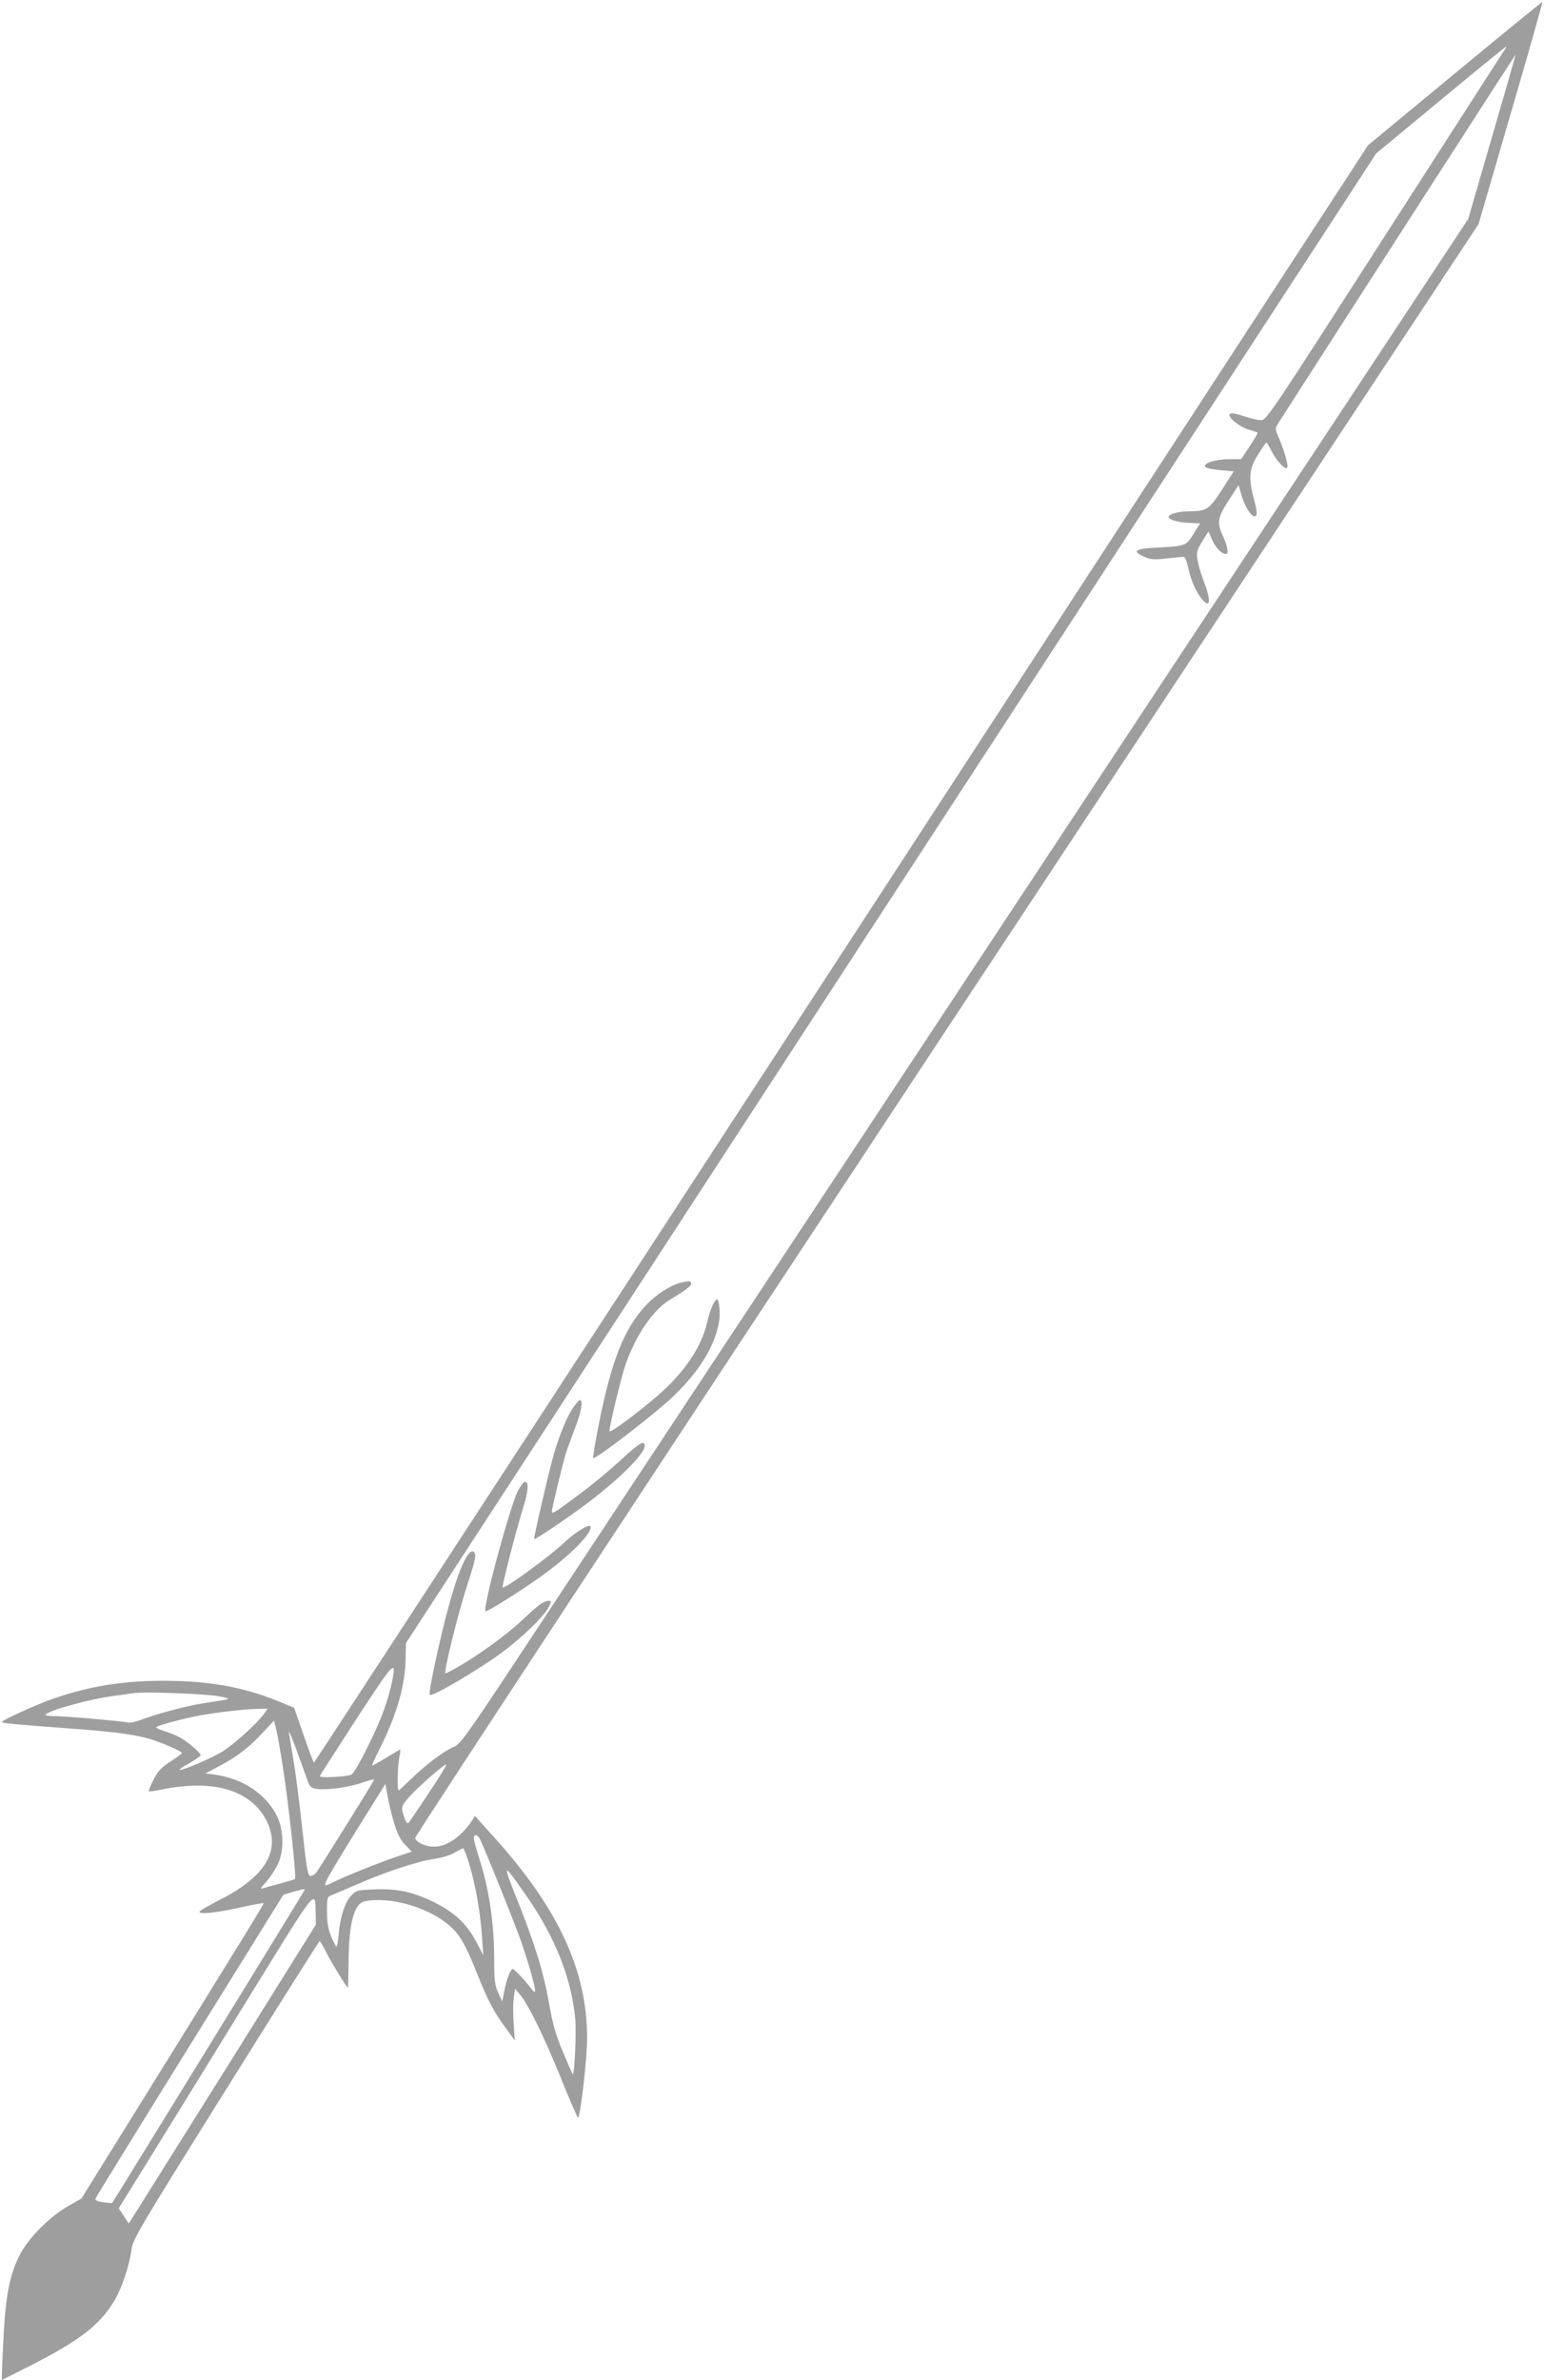 <?xml version="1.0" standalone="no"?>
<!DOCTYPE svg PUBLIC "-//W3C//DTD SVG 20010904//EN"
 "http://www.w3.org/TR/2001/REC-SVG-20010904/DTD/svg10.dtd">
<svg version="1.0" xmlns="http://www.w3.org/2000/svg"
 width="831pt" height="1280pt" viewBox="0 0 831 1280"
 preserveAspectRatio="xMidYMid meet">
<g transform="translate(0,1280) scale(0.1,-0.1)"
fill="#9e9e9e" stroke="none">
<path d="M7829 12404 l-466 -385 -2834 -4349 c-1559 -2392 -2836 -4349 -2839
-4350 -3 0 -28 66 -56 148 l-51 147 -91 37 c-187 76 -372 108 -615 108 -213 0
-395 -29 -587 -95 -83 -28 -279 -117 -280 -126 0 -7 61 -13 345 -34 235 -17
342 -30 430 -52 62 -15 195 -71 194 -82 0 -3 -28 -24 -62 -46 -50 -32 -67 -51
-91 -98 -16 -31 -27 -59 -25 -61 2 -3 33 2 69 9 280 58 484 -4 566 -171 76
-156 -6 -296 -247 -419 -60 -31 -111 -60 -114 -65 -11 -18 78 -10 210 19 72
16 132 27 134 25 3 -3 -85 -147 -698 -1134 l-283 -455 -71 -40 c-97 -55 -212
-170 -259 -260 -54 -105 -76 -211 -88 -425 -5 -102 -10 -200 -10 -218 l0 -33
158 80 c261 133 369 216 447 346 40 67 82 191 93 277 7 54 40 110 507 857 275
440 502 800 505 801 3 0 19 -26 34 -57 26 -53 112 -193 118 -193 2 0 3 62 4
138 1 206 30 315 87 326 138 28 346 -33 460 -134 52 -46 85 -104 147 -260 55
-138 89 -203 150 -285 l51 -70 -6 86 c-4 48 -4 111 0 140 l7 53 29 -35 c45
-54 129 -227 220 -451 46 -115 87 -208 90 -208 12 0 49 319 49 426 0 366 -154
698 -501 1083 l-103 114 -15 -24 c-58 -88 -138 -143 -207 -141 -45 0 -91 22
-100 46 -3 7 1284 1963 2859 4347 l2865 4334 174 598 c96 328 172 597 169 597
-3 -1 -216 -174 -472 -386z m263 119 c-10 -16 -301 -468 -647 -1005 -606 -944
-629 -978 -658 -978 -17 0 -59 10 -94 22 -43 14 -67 18 -74 11 -15 -15 52 -70
103 -84 24 -7 45 -14 47 -16 2 -1 -17 -34 -43 -73 l-46 -70 -65 0 c-75 0 -146
-23 -127 -42 6 -6 43 -14 82 -17 l70 -6 -62 -97 c-70 -109 -84 -118 -179 -118
-55 0 -109 -15 -109 -30 0 -15 49 -30 107 -32 l62 -3 -35 -56 c-39 -65 -44
-66 -193 -74 -124 -6 -142 -18 -72 -50 34 -15 52 -16 118 -9 43 5 84 9 92 9 9
0 18 -21 27 -61 13 -67 45 -136 77 -171 44 -49 45 1 2 112 -13 33 -26 80 -30
105 -6 41 -3 52 26 99 l33 53 19 -43 c18 -44 51 -78 75 -79 17 0 9 43 -19 104
-30 66 -25 94 34 185 l53 82 17 -58 c19 -66 60 -124 77 -107 7 7 4 33 -10 85
-32 119 -28 168 21 244 22 36 43 65 45 65 2 0 15 -21 28 -47 26 -51 72 -101
83 -90 9 9 -10 79 -40 152 -25 57 -25 61 -9 86 457 712 1278 1986 1279 1985 1
-1 -56 -200 -127 -443 l-128 -441 -2418 -3659 c-1330 -2012 -2549 -3857 -2710
-4100 -260 -393 -297 -444 -330 -458 -54 -22 -149 -94 -227 -169 -37 -36 -69
-66 -72 -66 -8 0 -5 131 4 177 5 24 7 43 5 43 -2 0 -36 -20 -76 -44 -40 -25
-74 -43 -75 -42 -2 2 17 44 43 95 90 181 135 337 137 479 l2 85 2611 4006
2611 4006 348 288 c191 158 349 287 352 287 2 0 -4 -12 -15 -27z m-5981 -8763
c-21 -104 -61 -214 -133 -357 -38 -78 -77 -145 -87 -148 -30 -12 -174 -19
-170 -8 2 6 92 145 199 310 201 308 214 322 191 203z m-936 -83 c78 -15 80
-14 -75 -37 -90 -14 -241 -53 -329 -86 -35 -13 -71 -22 -80 -19 -24 7 -338 35
-400 35 -33 0 -51 4 -45 9 26 25 243 84 369 100 44 6 94 13 110 15 58 8 381
-4 450 -17z m246 -95 c-35 -50 -165 -167 -226 -204 -60 -36 -205 -98 -228 -98
-6 1 16 17 51 36 34 20 62 39 62 44 0 13 -77 78 -117 98 -21 11 -57 25 -80 32
-24 7 -43 16 -43 19 0 7 90 33 193 56 83 19 271 42 350 44 l58 1 -20 -28z
m103 -297 c30 -192 72 -582 64 -591 -4 -3 -37 -13 -75 -23 -37 -10 -79 -21
-93 -26 -23 -7 -21 -4 14 35 21 23 49 67 63 97 33 72 30 183 -7 257 -60 118
-185 201 -334 221 l-50 7 72 38 c94 49 164 102 237 182 l60 64 12 -50 c7 -28
24 -123 37 -211z m131 -61 c14 -37 20 -42 53 -46 57 -7 176 10 247 36 36 13
62 18 58 12 -31 -55 -300 -485 -311 -498 -8 -10 -22 -18 -31 -18 -14 0 -21 37
-44 253 -15 138 -36 304 -47 367 -10 63 -22 131 -25 150 -3 19 15 -21 40 -90
25 -69 52 -144 60 -166z m654 -66 c-56 -84 -105 -157 -110 -162 -5 -5 -13 2
-19 18 -24 64 -23 70 22 121 47 53 186 175 200 175 4 0 -37 -69 -93 -152z
m-187 -166 c16 -54 32 -86 58 -113 l36 -38 -66 -22 c-86 -28 -300 -113 -349
-139 -22 -11 -43 -20 -47 -20 -16 0 13 51 161 290 l159 255 13 -69 c7 -38 22
-103 35 -144z m456 -74 c11 -14 157 -372 215 -528 38 -102 87 -268 87 -296 0
-12 -6 -9 -22 12 -29 39 -91 104 -98 104 -12 0 -33 -54 -45 -115 l-12 -60 -22
48 c-18 41 -21 68 -21 168 0 205 -26 383 -81 555 -16 50 -29 98 -29 108 0 19
14 21 28 4z m-52 -144 c33 -111 60 -262 68 -389 l7 -100 -40 75 c-50 94 -117
156 -225 209 -111 55 -197 74 -320 69 -96 -4 -99 -5 -127 -35 -34 -38 -58
-114 -66 -205 -3 -38 -9 -68 -12 -68 -3 0 -16 25 -29 55 -16 41 -22 76 -22
134 0 77 1 79 28 89 15 6 73 31 129 55 147 65 326 125 414 138 44 6 93 21 115
34 22 13 42 24 46 24 4 1 19 -38 34 -85z m313 -179 c151 -220 236 -435 257
-652 7 -75 -4 -309 -14 -299 -3 4 -27 59 -54 124 -38 91 -54 148 -73 257 -28
164 -80 331 -176 569 -77 193 -73 193 60 1z m-1199 40 c0 -3 -1021 -1662
-1036 -1683 -1 -2 -23 0 -49 3 -32 5 -45 11 -41 20 2 7 231 378 508 824 l503
810 50 15 c57 16 65 18 65 11z m59 -129 l1 -58 -475 -760 c-262 -417 -489
-779 -504 -803 l-28 -44 -27 41 -27 41 168 271 c93 150 328 531 523 848 385
625 366 600 369 464z"/>
<path d="M3664 5901 c-57 -14 -135 -65 -189 -123 -118 -127 -186 -302 -255
-652 -17 -87 -29 -163 -28 -168 5 -15 338 241 436 336 137 133 217 263 241
391 9 47 3 125 -10 125 -14 0 -37 -53 -54 -125 -30 -131 -122 -267 -265 -391
-102 -89 -260 -206 -260 -192 1 32 61 282 85 354 56 162 150 300 243 355 77
46 112 72 112 85 0 15 -9 16 -56 5z"/>
<path d="M3086 5231 c-34 -48 -77 -154 -106 -255 -29 -103 -109 -450 -105
-454 4 -5 170 107 270 181 184 137 325 277 325 321 0 32 -30 15 -127 -75 -54
-50 -147 -128 -208 -173 -139 -105 -165 -122 -165 -107 0 19 59 260 76 316 9
28 32 89 50 137 33 84 44 148 25 148 -4 0 -20 -18 -35 -39z"/>
<path d="M2786 4778 c-47 -99 -189 -628 -173 -644 7 -7 232 136 330 210 144
108 246 215 235 246 -5 16 -79 -28 -138 -84 -84 -79 -325 -254 -335 -244 -5 5
76 319 109 423 29 91 34 145 12 145 -8 0 -26 -24 -40 -52z"/>
<path d="M2512 4428 c-33 -53 -70 -162 -112 -323 -49 -194 -95 -413 -87 -421
12 -12 267 138 387 227 107 79 227 195 251 241 18 36 18 38 1 38 -25 0 -55
-22 -148 -110 -80 -75 -236 -187 -345 -249 -31 -17 -58 -31 -61 -31 -13 0 68
326 118 479 25 74 44 143 42 154 -5 33 -24 30 -46 -5z"/>
</g>
</svg>
